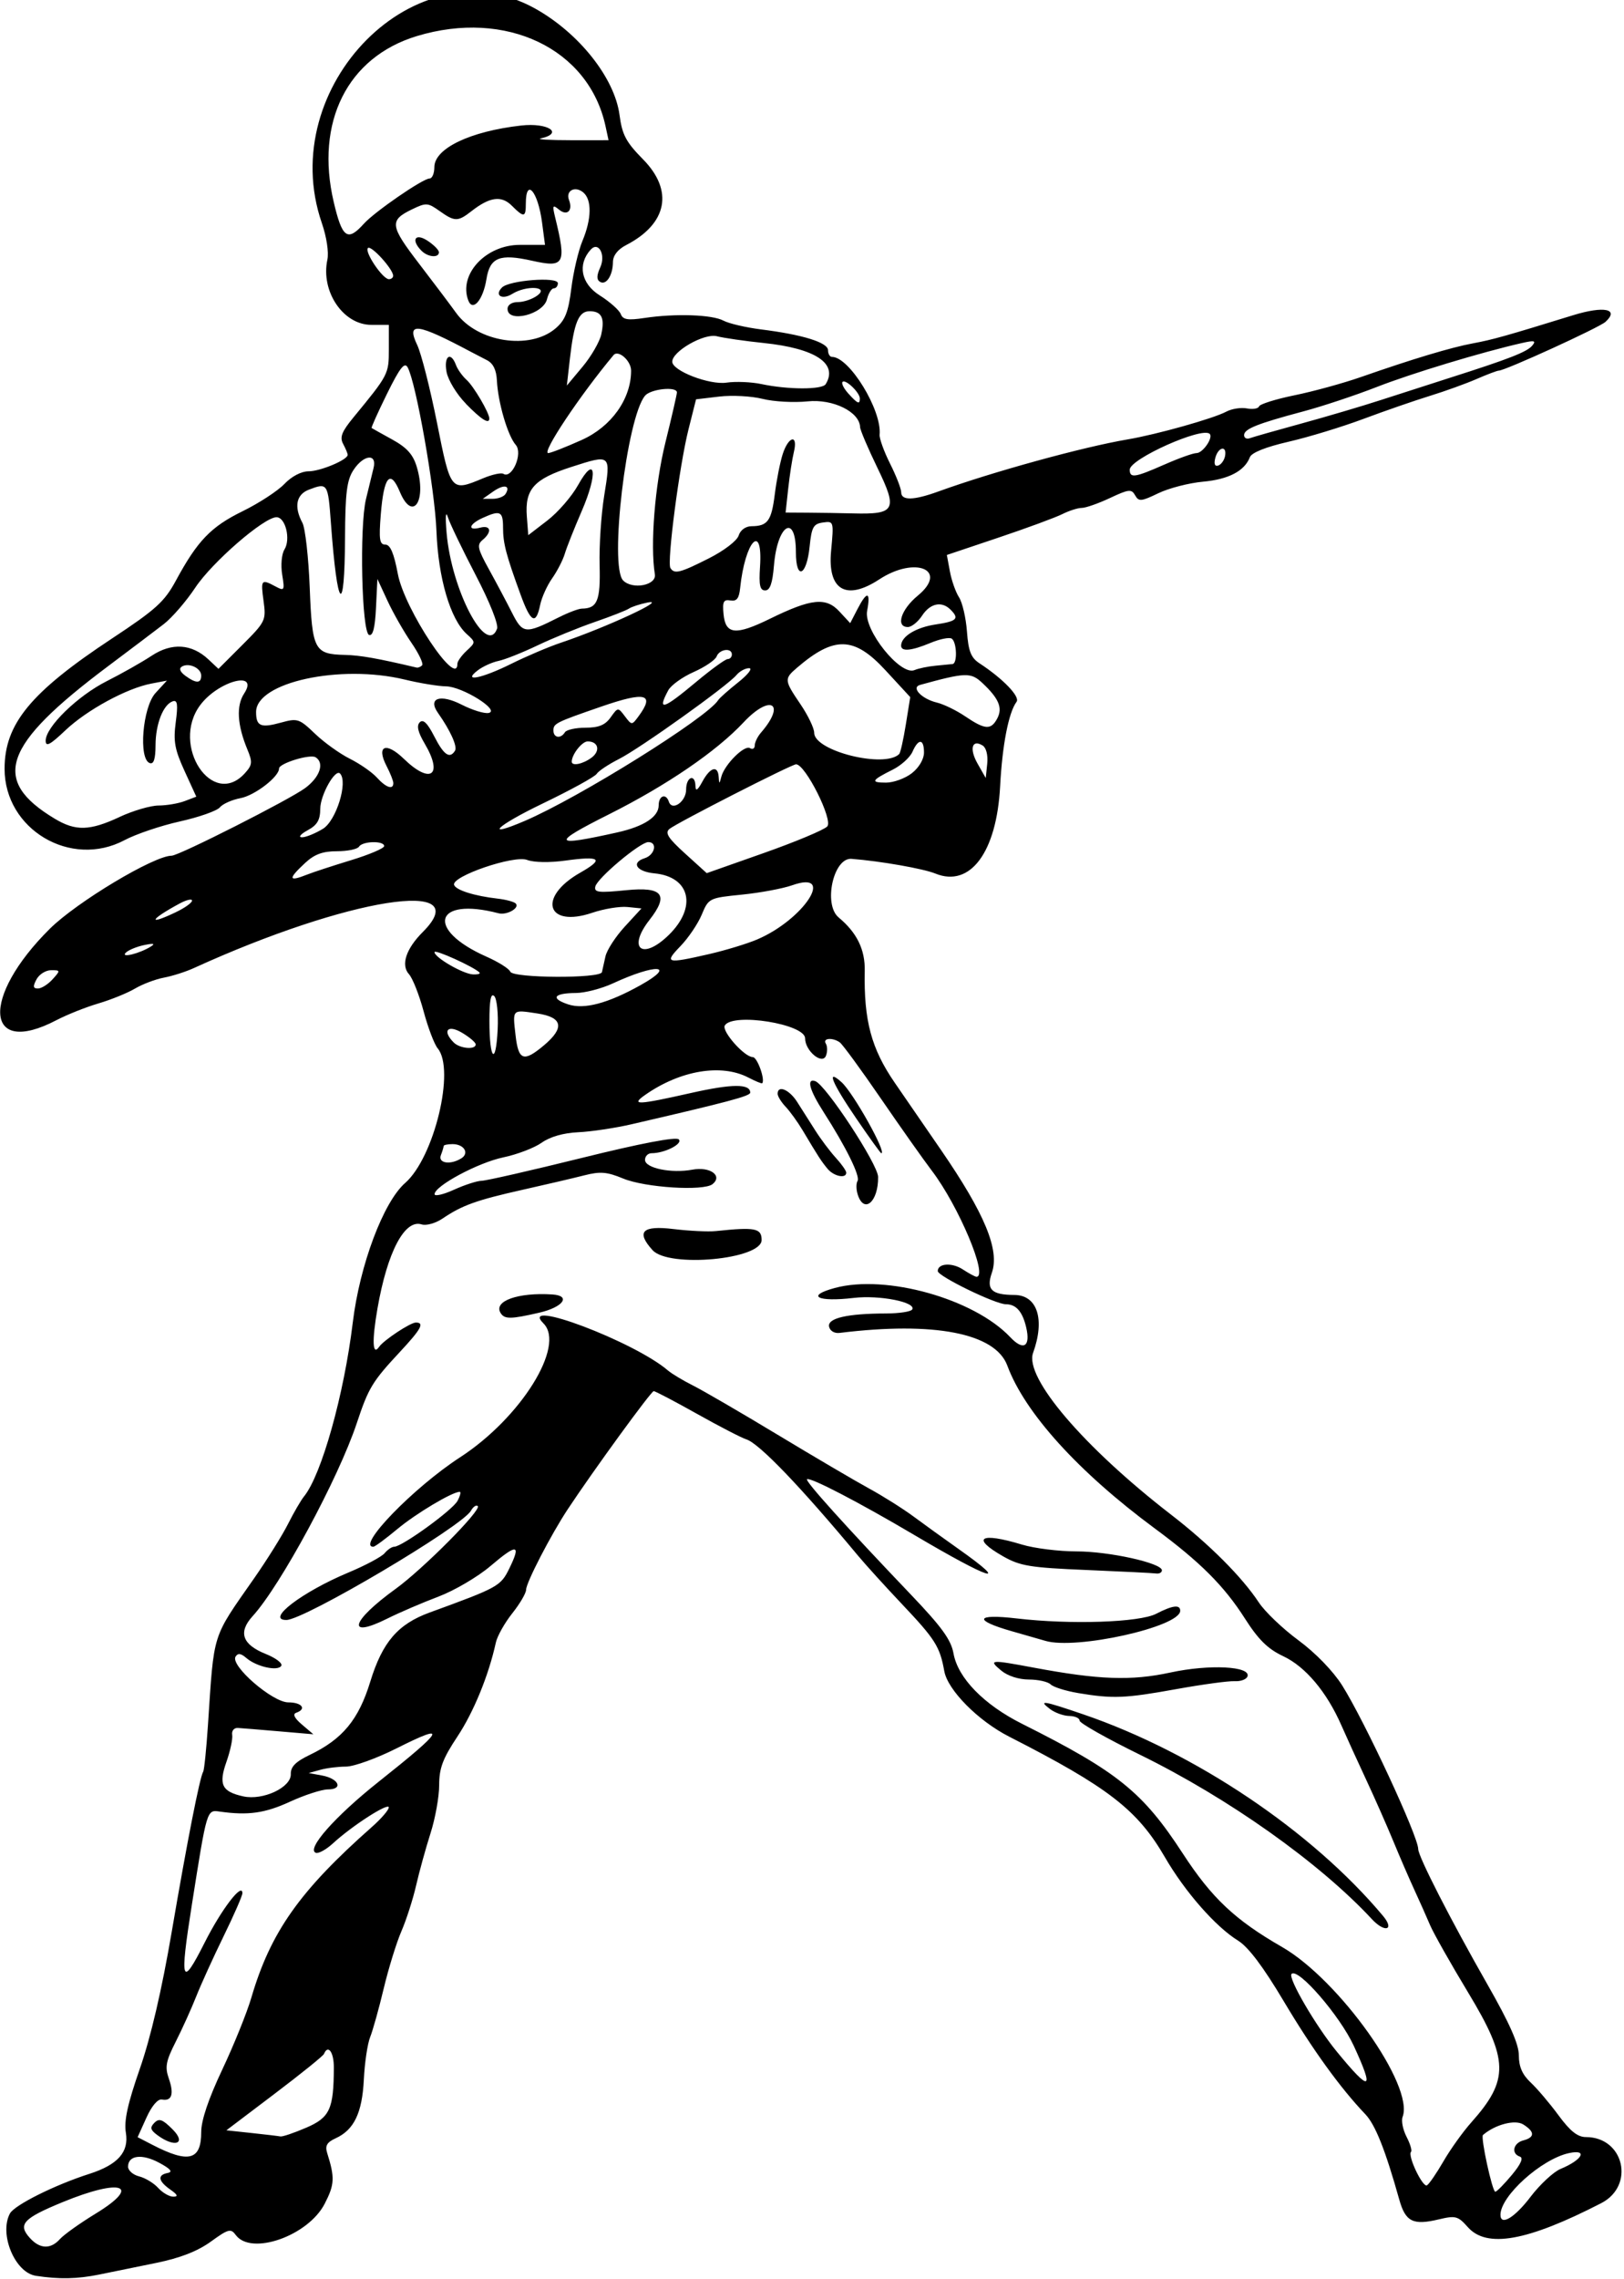 <?xml version="1.0" encoding="UTF-8" standalone="no"?>
<svg id="svg4136" xmlns:rdf="http://www.w3.org/1999/02/22-rdf-syntax-ns#" xmlns="http://www.w3.org/2000/svg" height="498" viewBox="0 0 355 498" width="355" version="1.1" xmlns:cc="http://creativecommons.org/ns#" xmlns:dc="http://purl.org/dc/elements/1.1/">
<path id="path4148" d="m7.823 497.29c-4.561-0.698-8.06-9.112-5.656-13.603 0.985-1.841 9.806-6.245 17.333-8.654 6.262-2.004 8.719-4.766 8.014-9.006-0.431-2.594 0.379-6.3 3.059-13.993 2.386-6.847 4.8-17.217 6.983-30 3.36-19.668 6.12-33.703 6.865-34.909 0.222-0.359 0.687-4.921 1.035-10.139 1.377-20.666 0.768-18.733 10.145-32.174 2.806-4.022 6.121-9.338 7.367-11.813 1.245-2.475 2.814-5.175 3.487-6 3.826-4.694 8.751-22.249 10.66-38 1.524-12.574 6.69-26.335 11.451-30.5 6.338-5.545 10.99-24.801 7.107-29.421-0.729-0.88-2.111-4.51-3.072-8.09-0.96-3.575-2.401-7.225-3.201-8.11-1.816-2.009-0.655-5.543 3.033-9.231 11.95-11.95-16.378-7.476-50.102 7.913-1.744 0.796-4.669 1.727-6.5 2.069-1.831 0.342-4.68 1.42-6.33 2.396-1.65 0.975-5.25 2.437-8 3.247-2.75 0.81-6.881 2.458-9.181 3.66-15.648 8.184-16.583-4.961-1.422-19.986 5.901-5.85 22.765-15.96 26.619-15.96 1.596 0 25.884-12.3 29.234-14.81 3.202-2.394 4.226-5.472 2.23-6.705-1.216-0.74-7.98 1.33-7.98 2.46 0 1.812-5.311 5.895-8.43 6.48-1.853 0.348-3.885 1.255-4.517 2.016-0.632 0.761-4.56 2.143-8.73 3.071-4.17 0.928-9.615 2.768-12.101 4.09-11.757 6.25-26.221-2.35-26.221-15.59 0-9.82 5.69-16.73 23.46-28.46 9.64-6.37 11.488-8.04 14.003-12.69 4.687-8.67 7.65-11.75 14.537-15.12 3.575-1.751 7.693-4.433 9.151-5.959 1.594-1.67 3.708-2.78 5.3-2.78 2.578 0 8.549-2.51 8.549-3.591 0-0.297-0.446-1.373-0.991-2.391-0.784-1.466-0.316-2.671 2.25-5.791 7.679-9.337 7.741-9.456 7.741-14.944v-5.283h-3.826c-6.168 0-11.102-7.319-9.608-14.252 0.341-1.58-0.178-4.986-1.218-8-10.316-29.899 20.89-61.24 46.652-46.852 9.574 5.347 17.351 15.154 18.423 23.231 0.576 4.344 1.409 5.916 5.133 9.694 6.745 6.842 5.325 14.087-3.674 18.741-1.853 0.958-2.886 2.284-2.896 3.714-0.02 2.921-1.485 5.151-2.835 4.317-0.761-0.47-0.743-1.391 0.061-3.155 1.247-2.737-0.369-5.759-2.078-3.887-2.939 3.217-2.121 7.432 1.94 9.996 2.213 1.397 4.291 3.237 4.618 4.089 0.475 1.237 1.524 1.41 5.202 0.858 6.731-1.011 14.781-0.738 17.253 0.585 1.185 0.634 4.9 1.499 8.255 1.921 9.07 1.139 14.6 2.859 14.6 4.539 0 0.803 0.39 1.461 0.87 1.461 3.795 0 10.928 11.645 10.411 16.995-0.08 0.822 0.949 3.672 2.285 6.332 1.336 2.661 2.43 5.475 2.43 6.255 0 1.852 2.709 1.795 8.124-0.17 11.785-4.277 31.599-9.727 41.376-11.382 6.373-1.079 18.756-4.561 21.565-6.065 1.187-0.635 3.217-0.953 4.512-0.705 1.294 0.247 2.488 0.045 2.653-0.449 0.165-0.494 3.668-1.589 7.785-2.432 4.117-0.843 10.635-2.633 14.485-3.978 11.375-3.973 19.702-6.476 24.514-7.369 4.294-0.797 7.069-1.576 21.892-6.146 6.718-2.071 10.143-1.363 7.051 1.457-1.36 1.255-21.95 10.656-23.32 10.656-0.353 0-2.549 0.83-4.881 1.844-2.332 1.014-6.939 2.676-10.239 3.692-3.3 1.017-9.825 3.278-14.5 5.025s-12.031 3.988-16.348 4.98c-4.981 1.145-8.068 2.379-8.451 3.381-1.153 3.011-4.653 4.841-10.23 5.347-3.084 0.28-7.489 1.418-9.79 2.529-3.741 1.808-4.276 1.855-5.064 0.446-0.786-1.404-1.383-1.339-5.488 0.59-2.534 1.191-5.309 2.165-6.167 2.165-0.858 0-2.776 0.611-4.261 1.357-1.485 0.746-7.771 3.061-13.969 5.143l-11.268 3.786 0.669 3.607c0.368 1.984 1.266 4.525 1.996 5.647 0.73 1.122 1.508 4.481 1.729 7.464 0.321 4.333 0.874 5.732 2.749 6.959 5.137 3.362 8.924 7.296 8.095 8.408-1.736 2.329-3.118 9.427-3.591 18.446-0.756 14.418-6.522 22.195-14.149 19.085-2.652-1.081-11.983-2.719-18.333-3.217-3.965-0.311-6.224 9.982-2.812 12.814 3.981 3.304 5.792 7.007 5.699 11.652-0.217 10.863 1.438 17.027 6.572 24.476 2.702 3.921 7.263 10.548 10.134 14.726 9.538 13.88 12.817 21.803 11.082 26.78-1.274 3.655-0.089 4.825 4.912 4.849 5.031 0.024 6.748 5.328 4.097 12.659-1.938 5.359 11.066 20.592 30.188 35.365 8.329 6.435 15.48 13.589 19.162 19.171 1.335 2.024 5.229 5.742 8.654 8.263 3.694 2.72 7.572 6.713 9.536 9.82 4.905 7.762 16.649 33.014 16.649 35.8 0 1.616 7.102 15.503 15.103 29.529 4.896 8.583 6.897 13.103 6.897 15.576 0 2.458 0.763 4.197 2.591 5.908 1.425 1.333 4.163 4.562 6.085 7.174 2.546 3.461 4.17 4.75 5.986 4.75 8.333 0 10.786 10.611 3.338 14.444-16.156 8.315-25.026 9.905-29.164 5.227-2.138-2.417-2.676-2.56-6.336-1.687-5.634 1.343-7.279 0.525-8.632-4.295-3.063-10.909-5.246-16.395-7.436-18.69-5.478-5.738-11.564-14.165-17.827-24.685-4.497-7.554-7.74-11.853-9.988-13.243-4.911-3.035-11.61-10.673-15.992-18.235-5.995-10.345-12.398-15.298-34.041-26.335-6.785-3.46-13.433-10.171-14.181-14.315-0.97-5.379-1.96-6.943-9.287-14.688-3.643-3.85-7.971-8.62-9.619-10.6-12.551-15.083-21.57-24.471-24.362-25.357-1.073-0.34-5.929-2.851-10.792-5.578-4.863-2.728-9.119-4.96-9.457-4.962-0.566-0.002-13.134 17.259-18.809 25.834-3.65 5.52-9.09 16.03-9.09 17.57 0 0.741-1.36 3.06-3.023 5.152s-3.277 4.966-3.588 6.388c-1.572 7.181-4.853 15.194-8.418 20.563-3.188 4.8-3.971 6.89-3.971 10.58 0 2.534-0.85 7.268-1.89 10.521-1.039 3.253-2.458 8.39-3.152 11.415-0.694 3.025-2.141 7.525-3.215 10s-2.812 8.1-3.863 12.5-2.385 9.182-2.966 10.626c-0.58 1.444-1.202 5.615-1.382 9.268-0.359 7.293-2.142 11.015-6.153 12.842-1.916 0.873-2.36 1.635-1.866 3.204 1.703 5.415 1.632 6.887-0.535 11.099-3.618 7.035-16.096 11.417-19.45 6.831-1.071-1.465-1.618-1.319-5.441 1.45-2.894 2.096-6.697 3.58-11.919 4.65-4.218 0.864-9.841 2.012-12.496 2.55-4.802 0.974-8.745 1.051-13.851 0.27zm5.303-8.04c0.864-0.963 4.357-3.451 7.763-5.529 10.253-6.256 5.687-7.827-7.259-2.497-8.596 3.539-9.782 4.845-7.096 7.813 2.199 2.429 4.535 2.505 6.592 0.213zm321.43-9.197c2.075-2.721 5.034-5.469 6.574-6.108 4.789-1.984 6.06-4.362 1.848-3.46-6.01 1.29-14.98 9.36-14.98 13.48 0 2.494 3.073 0.664 6.558-3.905zm-297.34-1.61c-2.646-1.853-2.846-3.176-0.55-3.62 1.176-0.227 0.62-0.89-1.869-2.23-3.763-2.02-6.804-1.64-6.804 0.86 0 0.832 1.092 1.786 2.426 2.121 1.335 0.335 3.204 1.468 4.155 2.519 0.951 1.05 2.434 1.91 3.296 1.91 1.143 0 0.965-0.422-0.655-1.557zm293.27-3.184c1.983-2.381 2.575-3.736 1.75-4.011-1.951-0.65-1.459-2.959 0.755-3.538 2.549-0.667 2.543-1.89-0.015-3.488-1.799-1.123-6.149 0.017-8.804 2.307-0.559 0.482 2.053 12.473 2.7 12.398 0.341-0.04 1.968-1.69 3.615-3.668zm-14.935-3.01c1.512-2.612 4.245-6.427 6.072-8.477 8.297-9.31 8.198-13.652-0.65-28.302-3.86-6.391-7.622-13.049-8.361-14.795-0.739-1.746-2.277-5.2-3.418-7.675s-3.216-7.267-4.61-10.649c-1.394-3.382-4.077-9.457-5.964-13.5-1.887-4.043-4.319-9.376-5.404-11.851-3.196-7.285-7.847-12.812-12.7-15.093-3.38-1.589-5.423-3.598-8.394-8.253-4.533-7.103-9.77-12.337-19.63-19.621-16.761-12.38-28.477-25.305-32.295-35.627-2.622-7.089-15.96-9.688-36.667-7.146-1.136 0.139-2.103-0.437-2.297-1.371-0.385-1.852 3.972-2.859 12.449-2.877 2.855-0.006 5.428-0.394 5.717-0.863 0.985-1.593-7.112-3.201-12.772-2.536-7.96 0.935-10.566-0.433-4.136-2.172 11.193-3.028 30.427 2.364 38.34 10.748 2.904 3.077 4.493 2.081 3.48-2.18-0.81-3.43-2.21-5.01-4.42-5.01-2.31 0-14.9-6.13-14.9-7.25 0-1.703 3.113-1.91 5.473-0.364 1.351 0.885 2.698 1.61 2.992 1.61 2.614 0-3.907-15.485-9.759-23.176-1.81-2.378-6.841-9.499-11.18-15.824-4.339-6.325-8.37-11.831-8.957-12.235-1.615-1.11-3.776-0.909-3.039 0.283 0.356 0.576 0.373 1.763 0.038 2.636-0.802 2.09-4.568-1.036-4.568-3.792 0-3.128-15.791-5.657-17.55-2.811-0.756 1.222 4.284 6.919 6.121 6.919 0.978 0 2.761 4.98 2.046 5.712-0.114 0.117-1.476-0.446-3.026-1.25-5.932-3.077-14.907-1.564-22.563 3.804-3.25 2.279-1.661 2.21 10.058-0.433 8.97-2.02 12.92-2.04 12.92-0.07 0 0.742-4.901 2.046-26 6.921-3.575 0.826-8.795 1.606-11.599 1.734-3.238 0.147-6.158 0.983-8 2.289-1.595 1.132-5.376 2.574-8.401 3.206-5.49 1.146-15 6.243-15 8.04 0 0.522 1.913 0.081 4.25-0.98 2.337-1.061 5.058-1.939 6.046-1.951 0.988-0.012 10.87-2.268 21.96-5.012 12.777-3.162 20.513-4.641 21.117-4.037 0.969 0.969-3.07 3.027-5.938 3.027-0.789 0-1.435 0.655-1.435 1.455 0 1.811 5.764 3 10.362 2.137 3.842-0.721 6.681 1.32 4.401 3.163-1.941 1.569-14.732 0.768-19.544-1.224-3.539-1.466-5.013-1.586-8.5-0.694-2.32 0.593-8.398 2.015-13.506 3.159-10.044 2.25-13.214 3.389-17.462 6.273-1.524 1.034-3.566 1.607-4.582 1.285-3.713-1.179-7.502 6.027-9.649 18.353-1.237 7.1-1.093 10.499 0.355 8.402 1.005-1.46 6.833-5.31 8.029-5.31 1.951 0 1.183 1.411-3.513 6.452-6.01 6.454-6.832 7.812-9.403 15.548-4 12.034-16.646 35.459-22.759 42.156-3.21 3.517-2.28 6.207 2.859 8.263 2.208 0.883 3.738 2.052 3.401 2.597-0.766 1.24-5.442 0.19-7.641-1.716-1.19-1.032-1.847-1.114-2.354-0.294-1.204 1.948 8.073 9.993 11.522 9.993 2.984 0 4.087 1.446 1.732 2.272-0.82 0.288-0.39 1.171 1.25 2.569l2.5 2.13-7.5-0.645c-4.125-0.355-8.175-0.686-9-0.735-0.842-0.051-1.386 0.611-1.241 1.508 0.142 0.879-0.422 3.53-1.255 5.891-1.758 4.982-1.009 6.521 3.673 7.549 4.301 0.945 10.49-1.949 10.395-4.86-0.053-1.606 1.039-2.712 4.154-4.208 7.169-3.444 10.663-7.673 13.216-15.992 2.652-8.643 6.034-12.58 12.981-15.114 15.058-5.492 15.521-5.749 17.437-9.671 2.601-5.324 1.672-5.432-4.144-0.482-2.772 2.359-7.891 5.366-11.378 6.682-3.486 1.316-8.495 3.468-11.132 4.782-9.109 4.54-8.033 0.618 1.775-6.474 5.994-4.334 18.813-17.239 17.966-18.087-0.329-0.329-1.001 0.122-1.494 1.002-1.93 3.46-36.446 23.88-40.355 23.88-4.602 0 3.435-6.132 13.61-10.385 3.688-1.541 7.23-3.435 7.872-4.209 0.643-0.78 1.587-1.41 2.1-1.41 1.702 0 12.757-8.008 13.834-10.021 0.583-1.088 0.8-1.979 0.484-1.979-1.619 0-9.554 4.734-13.634 8.134-2.551 2.126-4.914 3.866-5.25 3.866-3.759 0 8.801-12.946 18.955-19.538 13.297-8.632 23.112-24.383 18.234-29.262-5.665-5.665 19.901 3.994 27.2 10.276 0.825 0.71 3.3 2.196 5.5 3.301s10.525 5.947 18.5 10.758c7.975 4.811 16.972 10.097 19.993 11.746 3.021 1.649 7.384 4.398 9.696 6.108s6.702 4.876 9.757 7.035c11.82 8.353 7.133 6.885-9.617-3.012-12.165-7.187-22.846-12.729-23.423-12.152-0.417 0.417 8.551 10.365 22.72 25.205 6.731 7.05 8.775 9.871 9.306 12.844 0.962 5.38 6.635 11.199 15.011 15.396 20.879 10.462 26.365 14.889 35.112 28.33 6.32 9.712 11.428 14.524 21.662 20.405 12.542 7.208 28.988 30.371 26.383 37.16-0.322 0.839 0.068 2.791 0.867 4.336 0.799 1.545 1.24 3.023 0.98 3.283-0.811 0.811 2.564 7.892 3.489 7.32 0.481-0.297 2.112-2.678 3.625-5.29zm-15.66-52.89c-11.49-12.36-31.4-26.46-50.65-35.9-7.287-3.571-13.25-6.936-13.25-7.478 0-0.542-1.012-1-2.25-1.017-1.238-0.018-3.123-0.693-4.191-1.5-2.7-2.042-1.532-1.857 7.273 1.154 24.468 8.367 49.995 25.527 65.496 44.029 2.614 3.12 0.406 3.765-2.433 0.711zm-64.282-49.416c-2.688-0.45-5.365-1.298-5.95-1.882-0.59-0.58-2.73-1.06-4.76-1.06-2.201 0-4.641-0.793-6.05-1.967-2.853-2.377-2.407-2.416 7.139-0.629 14.242 2.666 21.289 2.917 29.859 1.065 8.523-1.842 17.627-1.382 16.849 0.851-0.226 0.649-1.491 1.118-2.81 1.043s-7.098 0.712-12.842 1.75c-11.153 2.015-13.78 2.117-21.444 0.833zm-7.12-11.4c-0.55-0.167-3.812-1.102-7.25-2.079-8.563-2.434-8.051-3.874 1-2.811 11.742 1.379 26.833 0.877 30.491-1.015 3.599-1.861 5.259-2.07 5.259-0.66 0 3.512-22.817 8.59-29.5 6.565zm9-15.476c-12.355-0.517-14.5-0.871-18.25-3.009-7.064-4.028-4.965-5.312 4.159-2.544 2.7 0.819 8.07 1.489 11.934 1.489 7.14 0 18.657 2.551 18.657 4.132 0 0.478-0.562 0.789-1.25 0.693-0.688-0.096-7.55-0.439-15.25-0.761zm-128.06-56.16c-1.606-2.598 3.802-4.534 11.309-4.049 4.164 0.269 2.384 2.771-2.826 3.974-6.289 1.452-7.625 1.464-8.483 0.076zm33.214-13.733c-3.65-4.033-2.247-5.439 4.595-4.609 3.438 0.417 7.6 0.617 9.25 0.443 8.593-0.905 10-0.631 10 1.95 0 4.249-20.298 6.136-23.845 2.216zm44.848-12.162c-0.348-1.095-0.362-2.428-0.032-2.962 0.629-1.018-2.533-7.427-7.425-15.046-3.095-4.822-3.797-7.417-1.828-6.761 2.276 0.759 13.712 18.169 13.747 20.929 0.07 5.451-3.089 8.17-4.463 3.841zm-6.591-5.616c-1.375-1.657-2.003-2.626-5.412-8.348-1.1-1.847-2.788-4.188-3.75-5.202-0.96-1.01-1.75-2.29-1.75-2.84 0-1.979 2.536-0.931 4.251 1.756 0.963 1.509 2.749 4.319 3.969 6.244s3.244 4.62 4.499 5.99c1.255 1.369 2.281 2.832 2.281 3.25 0 1.363-2.722 0.8-4.088-0.846zm6.277-10.996c-5.369-7.867-6.65-11.029-3.205-7.912 2.575 2.331 9.946 15.515 8.674 15.515-0.154 0-2.615-3.421-5.469-7.603zm-143.19 221.47c0-2.549 1.588-7.255 4.598-13.628 2.529-5.35 5.391-12.43 6.36-15.73 4.212-14.35 10.581-23.36 26.333-37.28 2.04-1.8 3.709-3.73 3.709-4.29 0-1.146-8.064 4.043-12.17 7.831-1.468 1.355-3.16 2.299-3.76 2.099-2.207-0.736 4.159-7.951 13.692-15.516 14.52-11.523 15.324-13.039 3.861-7.278-4.309 2.166-9.25 3.943-10.979 3.951-1.729 0-4.269 0.32-5.644 0.71l-2.5 0.698 2.917 0.538c3.69 0.681 4.689 3.038 1.287 3.038-1.354 0-5.104 1.215-8.333 2.7-5.443 2.503-9.13 3.02-15.316 2.146-2.855-0.403-2.784-0.64-6.1 20.342-2.702 17.097-2.286 18.342 2.781 8.313 3.682-7.3 8.264-13.29 8.264-10.82 0 0.551-1.849 4.783-4.11 9.405s-4.957 10.55-5.993 13.174c-1.036 2.623-3.041 7.054-4.455 9.845-2.171 4.285-2.408 5.545-1.519 8.095 1.179 3.382 0.643 4.98-1.532 4.567-0.882-0.167-2.216 1.403-3.376 3.973l-1.918 4.25 3.195 1.652c7.979 4.13 10.708 3.42 10.708-2.79zm-9.559 0.706c-1.567-1.156-1.698-1.68-0.677-2.714 1.025-1.039 1.776-0.768 3.977 1.433 3.117 3.117 0.543 4.117-3.3 1.281zm32.504-1.639c5.177-2.227 6.017-4.059 6.044-13.178 0.01-3.341-1.269-5.087-2.156-2.945-0.183 0.44-5.058 4.37-10.833 8.74l-10.5 7.95 5.5 0.59c3.025 0.323 5.867 0.66 6.315 0.75 0.448 0.09 2.982-0.769 5.631-1.909zm229.01-17.871c-3.037-6.59-12.186-17.161-13.615-15.733-0.844 0.844 5.303 11.383 9.922 17.013 7.33 8.934 8.253 8.614 3.693-1.28zm-195.08-193.96c1.79-1.14 0.56-3.1-1.939-3.1-1.068 0-1.941 0.19-1.941 0.42 0 0.23-0.273 1.13-0.607 2-0.678 1.766 2.104 2.186 4.485 0.678zm7.173-35.445c-0.73-0.74-1.05 0.9-1.05 5.47 0 8.492 1.41 9.908 1.802 1.809 0.167-3.456-0.167-6.708-0.75-7.291zm10.872 10.76c4.577-3.851 4.095-6.136-1.47-6.97-5.556-0.833-5.392-0.999-4.733 4.809 0.624 5.493 1.768 5.892 6.202 2.161zm-14.92-0.2c0-0.431-1.35-1.582-3-2.557-3.158-1.865-4.367-0.426-1.8 2.141 1.337 1.337 4.8 1.637 4.8 0.416zm36.046-12.958c8-4.469 3.412-4.76-6.046-0.384-2.475 1.145-6.112 2.092-8.083 2.104-4.878 0.03-5.656 1.176-1.692 2.492 3.49 1.158 8.683-0.225 15.821-4.212zm-128.55-1.26c1.756-1.94 1.747-2-0.31-2-1.166 0-2.602 0.9-3.19 2-0.83 1.551-0.76 2 0.31 2 0.759 0 2.195-0.9 3.19-2zm120.1-1.576c0.121-0.508 0.466-2.053 0.767-3.434 0.3-1.38 2.196-4.305 4.212-6.5l3.666-3.99-3.068-0.309c-1.687-0.17-5.143 0.395-7.679 1.256-10.009 3.398-12.068-3.403-2.649-8.753 5.303-3.012 4.453-3.71-3.224-2.647-3.48 0.482-6.898 0.421-8.396-0.148-2.875-1.093-16.568 3.6-15.946 5.465 0.379 1.136 4.453 2.421 9.494 2.994 1.805 0.205 3.592 0.683 3.971 1.062 0.964 0.964-1.935 2.618-3.753 2.141-14.038-3.679-16.062 3.543-2.654 9.474 2.625 1.161 4.976 2.641 5.225 3.288 0.548 1.426 19.694 1.523 20.033 0.101zm-26.774 0.073c-1.26-1.25-9.83-5.13-9.83-4.45 0 1.169 6.236 4.779 8.417 4.873 1.054 0.046 1.69-0.143 1.414-0.42zm50.17-4.01c3.575-0.821 8.3-2.256 10.5-3.19 10.253-4.352 17.335-15.259 7.7-11.86-2.061 0.727-7.013 1.65-11.004 2.051-7.165 0.72-7.276 0.775-8.777 4.374-0.836 2.005-2.936 5.108-4.666 6.896-3.601 3.721-3.072 3.867 6.247 1.729zm-122-1.66c1.036-0.651 0.572-0.746-1.5-0.308-1.65 0.349-3.45 1.103-4 1.675-1.164 1.212 3.068 0.16 5.5-1.367zm113.21-2.519c6.243-6.096 4.703-12.718-3.131-13.469-3.917-0.375-5.183-2.342-2.132-3.311 2.228-0.707 2.857-3.518 0.787-3.518-1.772 0-11.157 7.873-11.576 9.711-0.294 1.289 0.699 1.406 6.75 0.799 7.99-0.802 9.397 0.99 5.095 6.49-4.926 6.298-1.563 8.932 4.208 3.297zm-107.74-4.99c1.944-0.92 3.534-2.06 3.534-2.52 0-0.462-1.238-0.17-2.75 0.649-6.528 3.535-7.092 4.885-0.784 1.877zm28.737-8.229c1.263-0.503 5.56-1.909 9.547-3.125s7.25-2.604 7.25-3.085c0-1.212-4.74-1.104-5.5 0.125-0.34 0.55-2.509 1-4.819 1-3.114 0-4.91 0.658-6.941 2.541-3.82 3.542-3.7 4.203 0.463 2.545zm113.64-10.49c1.36-1.36-4.76-13.59-6.81-13.59-0.983 0-26.111 12.825-27.68 14.127-1.028 0.853-0.298 1.998 3.423 5.371l4.73 4.287 12.466-4.394c6.856-2.417 13.097-5.025 13.87-5.798zm-45.84 1.28c5.776-1.29 9-3.403 9-5.898 0-2.144 1.588-2.713 2.227-0.797 0.71 2.131 3.773-0.019 3.773-2.648 0-2.808 1.976-3.565 2.04-0.781 0.029 1.248 0.468 0.961 1.532-1 1.694-3.122 3.372-3.596 3.544-1 0.108 1.629 0.148 1.627 0.58-0.035 0.688-2.646 5.041-6.996 6.253-6.247 0.578 0.357 1.051 0.096 1.051-0.581s0.615-1.941 1.366-2.809c5.58-6.45 2.047-8.503-3.826-2.224-5.917 6.325-16.777 13.741-29.404 20.078-12.784 6.415-12.442 7.139 1.865 3.943zm-64.391-0.778c2.908-1.773 5.529-10.257 3.732-12.082-1.06-1.077-4.298 4.698-4.319 7.703-0.017 2.47-0.661 3.565-2.772 4.71-1.512 0.821-2.075 1.508-1.25 1.528s2.899-0.817 4.609-1.859zm-44.458-2.587c2.942-1.37 6.782-2.495 8.534-2.5 1.752-0.005 4.322-0.442 5.713-0.971l2.528-0.961-2.579-5.633c-2.142-4.679-2.466-6.481-1.915-10.638 0.514-3.874 0.371-4.908-0.634-4.577-2.093 0.691-3.767 4.941-3.783 9.604-0.01 3.023-0.393 4.204-1.265 3.905-2.502-0.856-1.569-12.23 1.257-15.31l2.492-2.71-3.417 0.652c-5.376 1.027-14.074 5.758-18.778 10.214-3.346 3.18-4.306 3.68-4.306 2.26 0-3.002 6.969-9.787 13.372-13.019 3.296-1.664 7.706-4.159 9.801-5.545 4.389-2.905 8.761-2.618 12.415 0.815l2.184 2.051 5.228-5.228c5.052-5.052 5.208-5.375 4.634-9.567-0.646-4.717-0.515-4.881 2.582-3.223 1.976 1.058 2.053 0.923 1.482-2.591-0.336-2.069-0.116-4.483 0.497-5.464 1.407-2.25 0.227-7.06-1.736-7.06-2.727 0-14.055 9.817-17.752 15.385-1.997 3.008-5.111 6.605-6.919 7.995-1.808 1.39-7.338 5.57-12.288 9.28-22.928 17.2-25.554 24.79-11.5 33.23 4.56 2.738 7.628 2.655 14.151-0.382zm88.565 0.868c11.957-5.126 39.915-22.575 42.291-26.395 0.279-0.449 2.253-2.203 4.388-3.899 2.157-1.714 3.207-3.083 2.365-3.083-0.833 0-2.077 0.677-2.763 1.504-1.962 2.364-21.043 15.997-25.679 18.347-2.3 1.166-4.498 2.631-4.883 3.254-0.386 0.624-5.704 3.542-11.818 6.484-10.092 4.856-13.015 7.695-3.901 3.788zm-28.72-8.26c0-0.487-0.663-2.164-1.474-3.726-2.317-4.467-0.146-5.381 3.769-1.586 5.853 5.673 8.665 3.636 4.568-3.308-1.499-2.54-1.821-3.936-1.081-4.676 0.74-0.74 1.682 0.174 3.157 3.064 2.09 4.096 3.397 5.002 4.543 3.148 0.566-0.916-1.006-4.401-3.722-8.252-2.293-3.251 0.473-4.21 5.197-1.8 2.307 1.177 4.948 1.989 5.869 1.805 2.653-0.531-5.738-5.776-9.308-5.818-1.66-0.02-5.718-0.68-9.018-1.48-14.128-3.41-32.5 0.59-32.5 7.08 0 3.123 1.007 3.55 5.468 2.318 3.576-0.987 3.977-0.856 7.406 2.432 1.994 1.911 5.426 4.375 7.625 5.475s4.857 2.947 5.905 4.106c1.985 2.2 3.595 2.75 3.595 1.22zm-32.455-2.16c1.648-1.821 1.707-2.408 0.53-5.25-2.2-5.311-2.44-9.494-0.696-12.155 3.39-5.174-5.695-2.762-9.624 2.555-6.471 8.758 2.706 22.678 9.791 14.85zm145.82-0.022c1.554-1.222 2.635-3.069 2.635-4.5 0-3.044-1.218-3.13-2.513-0.177-0.543 1.238-2.485 2.998-4.316 3.912-4.678 2.336-4.938 2.838-1.472 2.838 1.667 0 4.218-0.933 5.667-2.073zm15.467-6.031c-2.347-1.451-2.965 0.71-1.126 3.942l1.793 3.152 0.324-3.14c0.189-1.832-0.224-3.479-0.992-3.953zm-85.482 2.638c1.97-1.5 1.46-3.54-0.87-3.54-1.24 0-3.48 2.86-3.48 4.43 0 1.034 2.474 0.522 4.35-0.9zm67.234-0.785c0.267-0.267 0.918-3.174 1.447-6.46l0.962-5.976-5.449-5.901c-6.814-7.38-11.166-7.498-19.295-0.523-2.85 2.446-2.825 2.708 0.768 8.011 1.64 2.42 2.982 5.217 2.982 6.215 0 3.978 15.4 7.818 18.584 4.634zm-73.08-4.75c0.34-0.55 2.366-1 4.502-1 2.886 0 4.297-0.579 5.49-2.25 1.596-2.236 1.615-2.238 3.119-0.25 1.494 1.976 1.529 1.977 2.95 0.059 3.691-4.982 1.611-5.535-8.137-2.164-9.98 3.45-10.43 3.68-10.43 5.22 0 1.611 1.593 1.861 2.5 0.393zm94.5-3c1.24-2.318 0.374-4.387-3.261-7.786-2.51-2.347-3.637-2.311-13.602 0.434-2.035 0.561 0.359 3.07 3.682 3.861 1.474 0.351 4.256 1.704 6.181 3.007 4.341 2.938 5.639 3.028 7 0.484zm-65.809-8c3.291-2.75 6.394-5 6.896-5s0.913-0.45 0.913-1c0-1.534-2.714-1.187-3.334 0.427-0.301 0.785-2.561 2.317-5.021 3.406-2.461 1.089-4.962 2.892-5.559 4.007-2.475 4.624-1.155 4.226 6.106-1.84zm-108.19-1.39c0-1.642-2.721-2.897-4.242-1.958-0.668 0.413-0.379 1.155 0.781 2.003 2.357 1.72 3.46 1.7 3.46-0.05zm67.795-2.584c3.3-1.637 8.184-3.711 10.853-4.607 9.867-3.315 23.756-9.767 18.852-8.757-1.65 0.34-3.45 0.93-4 1.311-0.55 0.381-3.925 1.703-7.5 2.938s-9.2 3.535-12.5 5.111-7.125 3.098-8.5 3.381-3.4 1.195-4.5 2.026c-3.55 2.683 0.713 1.864 7.295-1.402zm92.7 0.43c1.65-0.156 3.337-0.322 3.75-0.37 1.094-0.125 0.919-4.864-0.206-5.559-0.526-0.325-2.606 0.099-4.622 0.941-4.173 1.744-6.422 1.955-6.422 0.603 0-1.995 3.228-3.983 7.512-4.625 4.703-0.705 5.269-1.265 3.288-3.246-1.923-1.923-4.442-1.395-6.208 1.3-0.901 1.375-2.303 2.5-3.115 2.5-2.72 0-1.515-3.823 2.159-6.851 6.829-5.629-0.52-8.731-8.42-3.554-7.236 4.741-11.321 2.335-10.524-6.198 0.608-6.511 0.59-6.572-1.789-6.236-2.082 0.294-2.47 0.997-2.903 5.262-0.659 6.492-3 7.444-3 1.22 0-8.572-4.048-6.109-4.797 2.918-0.324 3.911-0.864 5.439-1.919 5.439-1.145 0-1.393-1.135-1.126-5.163 0.654-9.88-3.279-5.661-4.348 4.663-0.234 2.263-0.757 2.924-2.128 2.691-1.502-0.256-1.762 0.265-1.5 2.992 0.431 4.477 2.635 4.693 10.177 0.997 8.994-4.407 12.213-4.745 15.136-1.591l2.375 2.563 1.591-3.076c2.099-4.058 2.916-3.896 2.106 0.419-0.781 4.163 7.286 14.221 10.357 12.915 0.867-0.369 2.926-0.798 4.576-0.954zm-112.21-0.083c0.345-0.345-0.712-2.573-2.348-4.952s-3.978-6.484-5.202-9.123l-2.223-4.8-0.308 6.317c-0.213 4.364-0.679 6.194-1.508 5.918-1.616-0.536-2.139-23.642-0.673-29.712 0.601-2.488 1.343-5.536 1.649-6.773 0.805-3.254-2.18-2.939-4.403 0.464-1.439 2.202-1.784 4.984-1.832 14.75-0.087 17.645-1.687 15.98-3.089-3.214-0.635-8.686-0.723-8.82-4.787-7.275-2.799 1.064-3.328 3.732-1.44 7.26 0.619 1.157 1.339 7.54 1.599 14.184 0.535 13.645 0.994 14.518 7.716 14.677 3.336 0.079 7.117 0.748 15.642 2.765 0.321 0.076 0.866-0.144 1.21-0.489zm7.71-0.34c0-0.529 0.905-1.804 2.011-2.835 2.008-1.87 2.008-1.877 0.021-3.675-3.584-3.25-6.22-12.23-6.608-22.53-0.342-9.09-4.465-32.467-6.304-35.754-0.673-1.202-1.716 0.139-4.489 5.768-1.987 4.034-3.504 7.41-3.371 7.503 0.133 0.093 2.163 1.227 4.51 2.52 3.185 1.754 4.542 3.264 5.347 5.95 2.247 7.499-0.902 12.157-3.697 5.468-2.101-5.029-3.494-3.373-4.162 4.951-0.439 5.47-0.269 6.59 0.995 6.59 1.082 0 1.877 1.871 2.74 6.449 1.45 7.68 13.01 25.09 13.01 19.59zm8.675-7.634c0.359-0.935-1.576-5.8-4.673-11.75-2.91-5.59-5.649-11.28-6.084-12.66-0.478-1.509-0.585-0.123-0.269 3.5 1.088 12.493 8.703 26.939 11.018 20.905zm13.535-2.533c2.041-1.029 4.291-1.879 5-1.887 3.394-0.04 4.088-1.738 3.883-9.493-0.112-4.239 0.335-11.045 0.993-15.125 1.481-9.179 1.528-9.137-7.13-6.353-8.246 2.651-10.23 4.86-9.768 10.871l0.311 4.049 4.184-3.217c2.301-1.769 5.311-5.238 6.689-7.708 3.828-6.864 4.428-2.689 0.812 5.655-1.629 3.76-3.297 7.961-3.705 9.336-0.409 1.375-1.651 3.789-2.761 5.365s-2.289 4.185-2.619 5.8c-0.913 4.463-2.054 3.883-4.256-2.164-3.2-8.76-3.86-11.28-3.86-14.74 0-3.554-0.616-3.844-4.453-2.096-3.02 1.376-3.406 2.877-0.547 2.129 2.341-0.612 2.643 0.931 0.526 2.689-1.278 1.061-1.096 1.908 1.371 6.372 1.565 2.832 3.824 7.085 5.021 9.452 2.396 4.738 2.913 4.792 10.292 1.069zm20.96-9.38c-1.041-6.443-0.002-19.466 2.296-28.774 1.389-5.624 2.526-10.563 2.526-10.976 0.002-1.369-5.733-0.775-6.975 0.722-4.011 4.833-7.853 37.298-4.778 40.373 2.067 2.067 7.318 1.048 6.932-1.345zm11.777-3.477c3.335-1.683 6.176-3.856 6.539-5 0.384-1.209 1.521-2.03 2.825-2.039 3.52-0.025 4.348-1.165 5.073-6.985 0.377-3.025 1.153-6.963 1.725-8.75 1.277-3.991 3.403-4.425 2.451-0.5-0.367 1.512-0.925 5.112-1.24 8l-0.573 5.25 4.874 0.029c2.681 0.016 7.132 0.088 9.891 0.16 9.227 0.241 9.768-0.76 5.345-9.88-2.083-4.295-3.804-8.331-3.825-8.97-0.108-3.348-5.926-6.206-11.47-5.634-2.997 0.309-7.426 0.064-9.842-0.544-2.416-0.608-6.678-0.836-9.47-0.505l-5.077 0.601-1.665 6.621c-1.97 7.834-4.726 28.968-3.942 30.236 0.861 1.393 2.083 1.088 8.383-2.092zm-44.413-14.09c1.166-1.886-0.343-2.185-2.699-0.535l-2.287 1.602h2.163c1.19 0 2.46-0.48 2.823-1.067zm-4.903-3.427c1.966-0.821 3.957-1.257 4.424-0.968 1.9 1.174 4.318-4.454 2.713-6.314-1.78-2.032-3.9-9.327-4.13-14.106-0.11-2.273-0.82-3.723-2.16-4.408-1.1-0.561-2.68-1.379-3.5-1.818-11.84-6.307-14.191-6.607-11.756-1.5 0.881 1.848 2.826 9.493 4.322 16.987 3.008 15.074 3.015 15.082 10.073 12.134zm-3.762-16.29c-2.011-2.042-3.907-5.168-4.239-6.96-0.637-3.44 0.92-4.573 2.061-1.5 0.357 0.963 1.401 2.425 2.321 3.25 1.552 1.393 4.967 7.203 4.967 8.45 0 1.328-1.758 0.219-5.124-3.233zm152.71 13.29c3.109-1.375 6.256-2.5 6.993-2.5 1.379 0 3.7-3.377 2.883-4.195-1.63-1.621-17.48 5.475-17.48 7.815 0 1.911 1.106 1.748 7.596-1.122zm13.227-1.833c0.468-2.413-1.489-2.054-2.128 0.39-0.342 1.309-0.112 1.915 0.633 1.667 0.644-0.214 1.317-1.14 1.495-2.057zm-140.61-3.542c6.47-2.904 10.78-8.951 10.78-15.136 0-2.17-2.8-4.645-3.842-3.397-7.36 8.819-15.76 21.408-14.28 21.408 0.516 0 3.821-1.294 7.346-2.875zm157.28-3.577c5.5-1.505 13.375-3.833 17.5-5.175s10.875-3.515 15-4.829c12.939-4.124 16.842-5.648 17.981-7.021 0.9-1.084 0.493-1.193-2.188-0.586-8.828 1.999-24.167 6.64-31.793 9.62-4.675 1.827-11.908 4.229-16.073 5.34-10.08 2.686-12.93 3.83-12.93 5.186 0 0.622 0.562 0.922 1.25 0.667 0.688-0.256 5.75-1.696 11.25-3.201zm-96.5-5.477c0-1.294-3.119-4.286-3.78-3.625-0.298 0.298 0.275 1.444 1.274 2.548 2.022 2.234 2.506 2.442 2.506 1.078zm-7.465-3.128c2.77-4.496-2.23-7.822-13.54-8.997-4.12-0.428-8.74-1.094-10.25-1.479-2.76-0.704-9.75 3.283-9.75 5.564 0 1.986 8.122 5.123 11.85 4.576 2.008-0.294 5.45-0.153 7.651 0.314 5.81 1.234 13.279 1.246 14.035 0.023zm-49.05-10.918c0.79-3.586 0.05-5.025-2.57-5.025-2.367 0-3.398 2.49-4.295 10.372l-0.668 5.872 3.443-4.122c1.894-2.267 3.738-5.461 4.097-7.098zm-9.984-1.281c2.096-1.803 2.785-3.56 3.433-8.75 0.446-3.572 1.541-8.237 2.433-10.366 2.014-4.804 2.08-9.004 0.167-10.592-1.794-1.489-3.887-0.374-3.109 1.655 0.893 2.327-0.405 3.578-2.185 2.107-1.389-1.147-1.487-0.949-0.84 1.701 2.498 10.229 2.053 11.06-5.064 9.465-7.085-1.588-9.2-0.732-9.961 4.032-0.726 4.543-2.988 7.199-3.964 4.656-2.18-5.694 3.81-12.152 11.28-12.152h5.488l-0.653-4.943c-0.9-6.791-3.54-9.819-3.54-4.057 0 3.033-0.407 3.093-3.051 0.449-2.286-2.286-4.821-1.945-8.834 1.189-2.981 2.328-3.661 2.322-7.01-0.063-2.535-1.805-2.909-1.826-6.002-0.328-4.963 2.404-4.812 3.559 1.546 11.845 3.218 4.193 6.866 9.038 8.107 10.766 4.606 6.414 16.146 8.21 21.754 3.386zm-10.51-4.244c0-0.9 0.923-1.5 2.309-1.5 1.27 0 3.182-0.661 4.25-1.468 2.571-1.944-2.46-2.235-5.527-0.32-2.233 1.395-3.966 0.322-2.25-1.394 1.59-1.589 12.22-2.409 12.22-0.942 0 0.618-0.4 1.124-0.89 1.124-0.49 0-1.161 1.071-1.489 2.381-0.84 3.348-8.62 5.261-8.62 2.12zm-18.8-12.7c-2.365-2.365-1.411-3.984 1.3-2.208 1.375 0.901 2.5 2.036 2.5 2.523 0 1.284-2.4 1.085-3.8-0.315zm-6.205 5.45c-0.01-1.452-4.824-6.741-5.514-6.058-0.82 0.813 3.22 6.808 4.587 6.808 0.513 0 0.93-0.338 0.927-0.75zm-6.4-11.372c2.343-2.609 12.903-9.878 14.35-9.878 0.58 0 1.055-1.115 1.055-2.477 0-4.09 7.816-7.837 18.978-9.1 5.87-0.664 9.41 1.673 4.272 2.821-0.963 0.215 1.98 0.39 6.539 0.39l8.289-0.001-0.661-3.066c-3.66-16.952-21.78-25.599-41.265-19.682-15.153 4.603-22.25 18.784-18.148 36.262 1.85 7.883 3.011 8.717 6.588 4.733z"/>
</svg>
